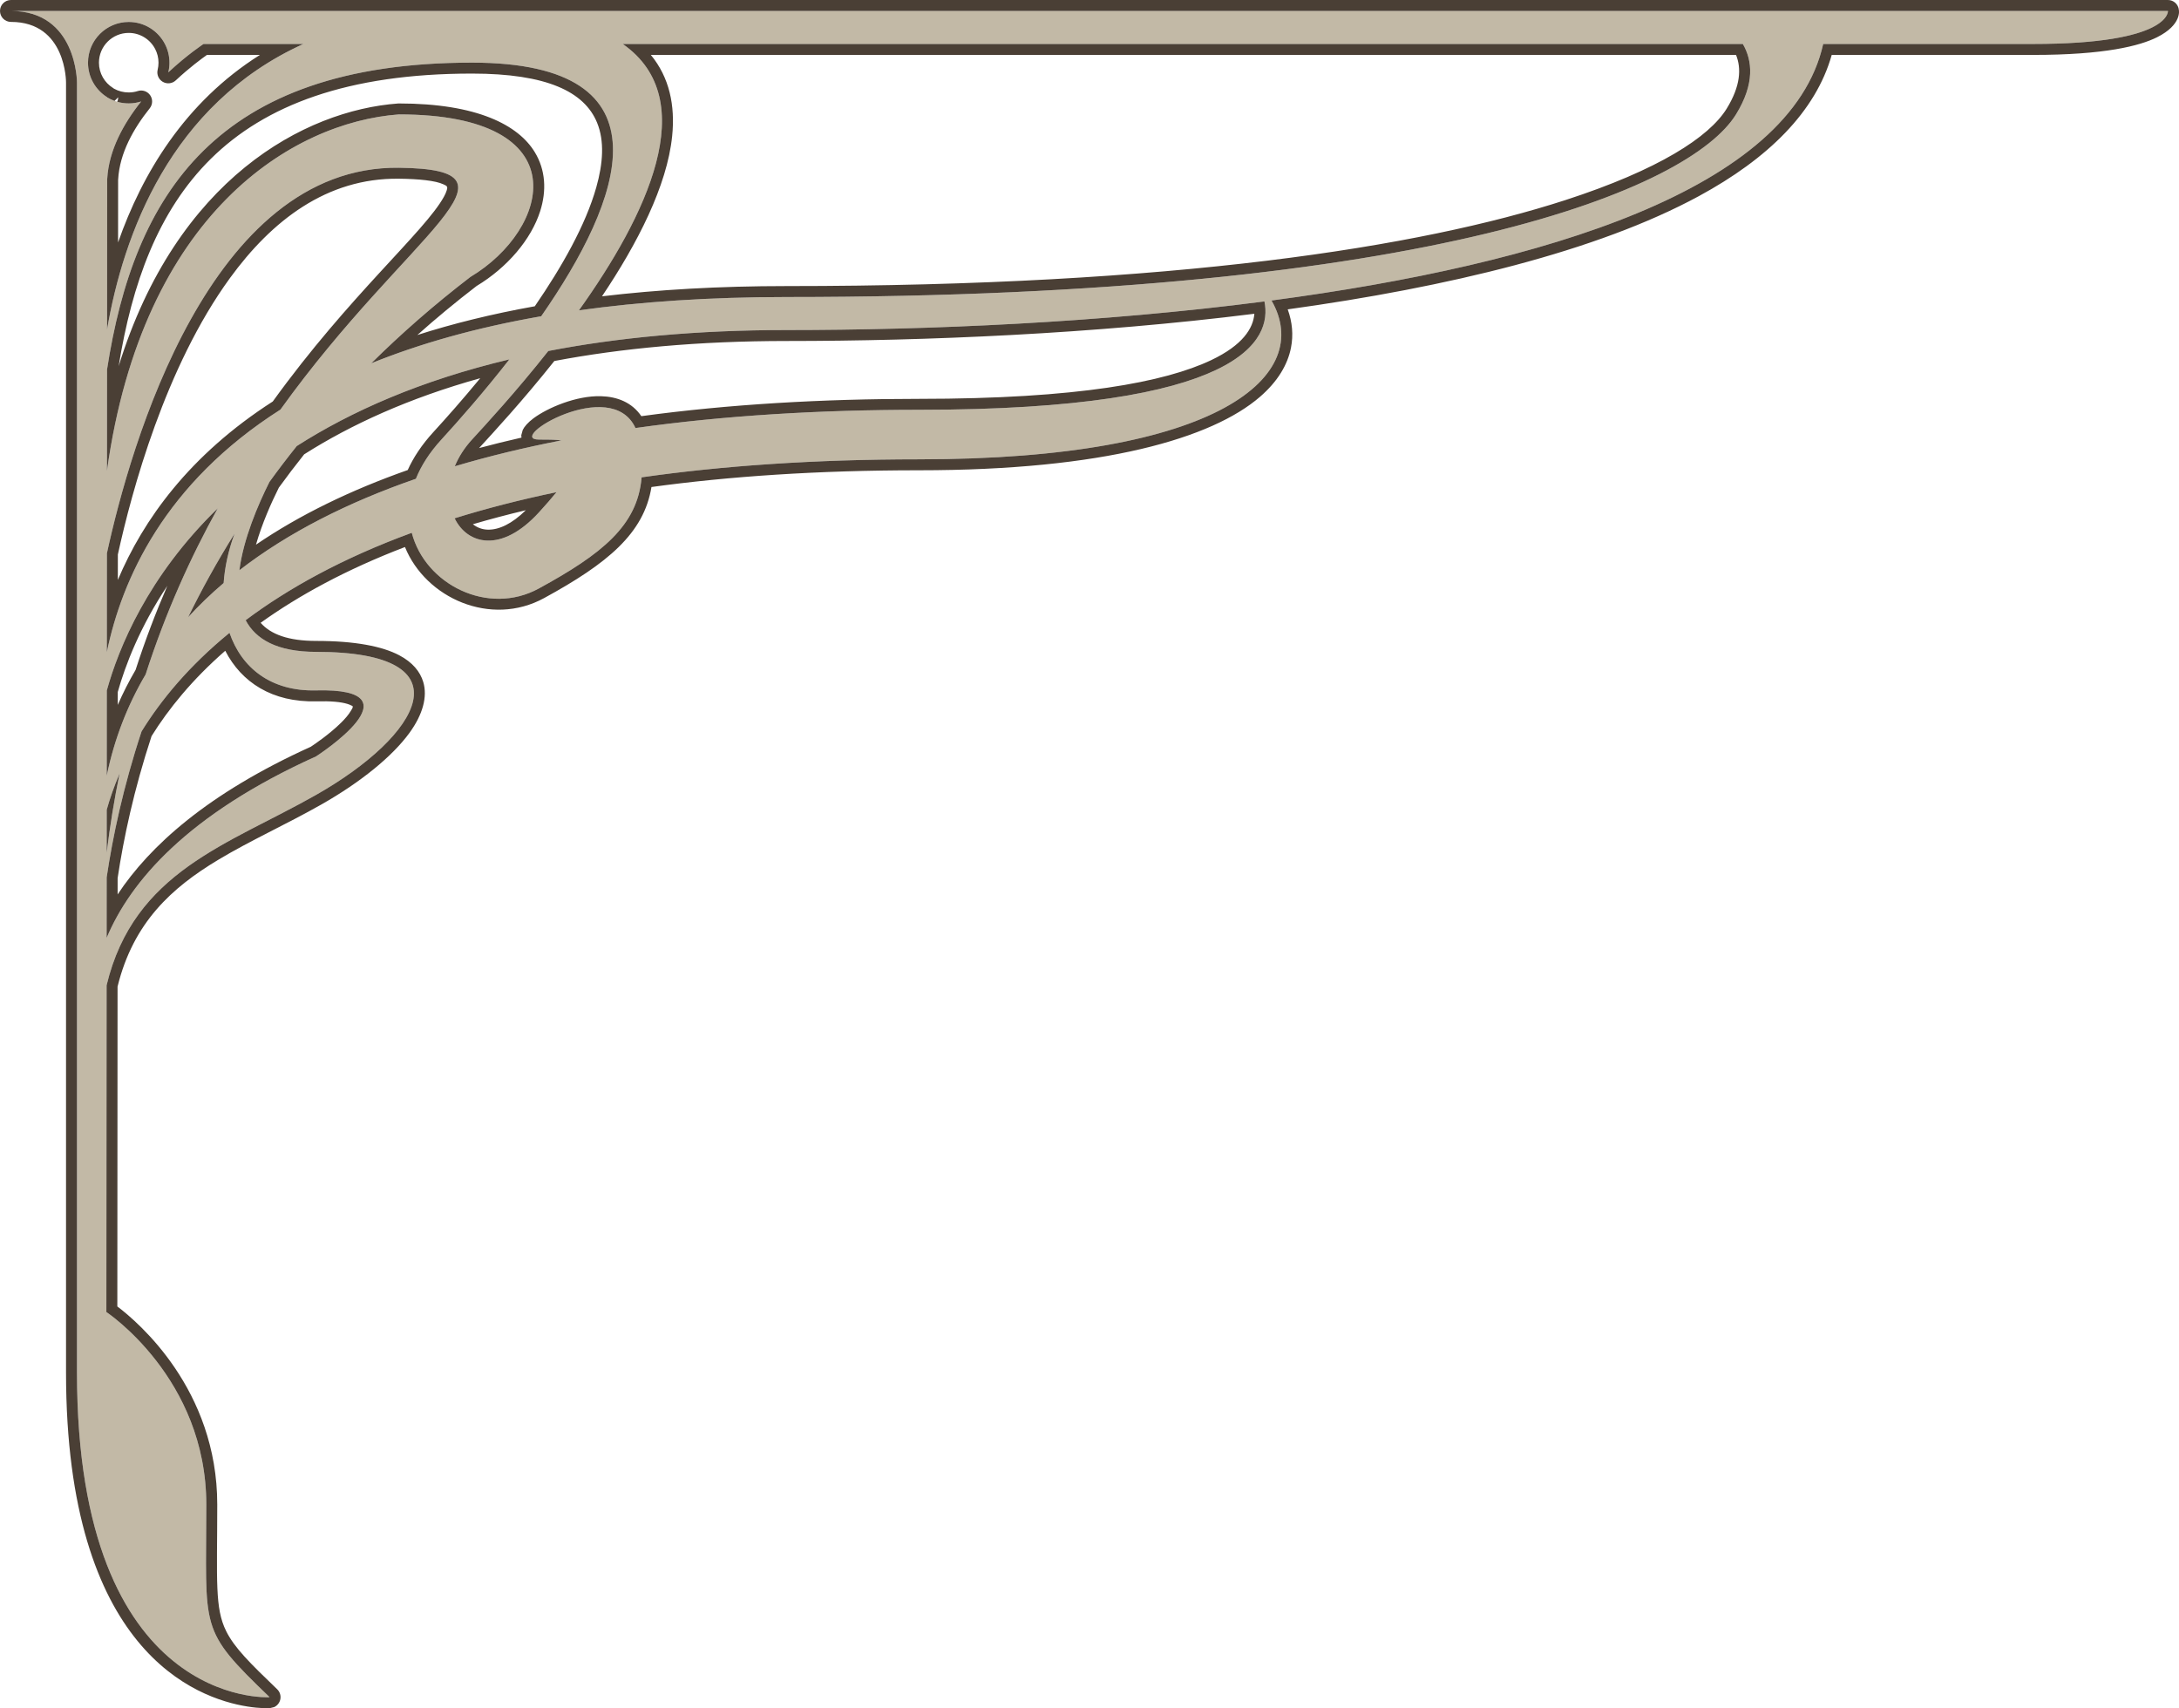 <svg width="792" height="621" viewBox="0 0 792 621" fill="none" xmlns="http://www.w3.org/2000/svg">
<path fill-rule="evenodd" clip-rule="evenodd" d="M89.285 225.47C92.92 232.366 100.661 236.983 114.874 236.983C170.983 236.983 152.765 267.466 114.874 288.983C82.938 307.118 48.714 316.705 38.745 358.188L38.662 476.983C38.662 476.983 74.983 500.983 74.983 546.983C74.983 592.983 71.983 591.983 97.983 616.983C97.748 617.093 27.983 620.983 27.983 498.983V29.983C27.983 29.983 27.983 3.983 3.983 3.983H787.983C787.983 3.983 788.983 15.983 738.983 15.983H662.677C650.913 68.719 561.336 96.087 462.156 109.242C477.701 136.317 443.661 166.983 333.983 166.983C295.677 166.983 262.294 169.37 233.203 173.529C231.761 191.074 218.774 201.421 195.85 213.94C177.352 224.041 154.541 212.471 149.666 193.688C124.3 202.994 104.594 213.998 89.285 225.47ZM38.772 318.935L38.757 340.967C47.333 320.533 68.015 296.137 114.874 274.983C114.874 274.983 153.765 249.983 114.874 250.983C98.556 251.403 87.82 242.857 83.42 230.059C68.631 242.144 58.453 254.563 51.447 265.916C44.781 286.099 40.956 304.248 38.772 318.935ZM97.939 175.189C93.742 183.563 88.472 195.877 87.005 207.313C104.701 193.62 126.405 182.638 151.166 174.061C153.041 169.377 156.059 164.574 160.437 159.793C167.04 152.582 176.037 142.334 185.142 130.648C152.952 138.304 127.684 149.48 107.857 162.166C104.387 166.503 101.084 170.847 97.939 175.189ZM61.172 26.307C61.447 25.179 61.593 24.001 61.593 22.788C61.593 20.335 60.996 18.021 59.938 15.983C57.472 11.232 52.506 7.983 46.788 7.983C38.617 7.983 31.983 14.617 31.983 22.788C31.983 28.09 34.776 32.745 38.969 35.36V35.404C41.224 36.792 43.949 37.593 46.788 37.593C48.364 37.593 49.883 37.347 51.308 36.89C44.967 44.845 39.556 54.536 38.969 64.998H38.949L38.911 119.812C44.818 85.396 61.874 37.919 110.26 15.983H73.983C73.983 15.983 68.108 19.836 61.172 26.307ZM202.276 178.918C188.882 181.704 176.567 184.9 165.243 188.421C169.895 197.99 182.237 201.182 195.85 186.314C198.357 183.576 200.487 181.12 202.276 178.918ZM52.933 245.185C60.203 222.611 69.291 202.561 79.14 184.802C53.656 209.582 43.107 235.573 38.819 251.019L38.798 282.003C41.576 268.574 46.361 256.325 52.933 245.185ZM43.482 281.171C41.387 286.031 39.877 290.486 38.789 294.378L38.778 310.014C39.994 300.035 41.579 290.424 43.482 281.171ZM633.474 15.983H226.35C255.511 36.348 234.752 78.779 210.421 112.824C232.667 109.714 257.735 107.983 285.983 107.983C521.178 107.983 614.44 68.414 630.983 41.593C637.897 30.384 636.935 21.975 633.474 15.983ZM459.585 109.579C400.063 117.315 337.304 119.983 285.983 119.983C252.912 119.983 224.204 122.783 199.286 127.604C187.47 142.554 176.465 154.443 171.567 159.793C168.703 162.92 166.65 166.225 165.304 169.519C177.611 165.859 190.57 162.73 204.077 160.1C201.696 159.793 198.825 159.793 195.85 159.793C183.479 159.793 222.126 136.332 230.975 155.608C263.219 151.062 297.958 148.983 333.983 148.983C451.563 148.983 462.453 123.535 459.585 109.579ZM81.29 211.95C81.689 206.196 83 200.132 85.26 193.997C78.833 204.263 73.24 214.435 68.374 224.386C72.354 220.029 76.666 215.885 81.29 211.95ZM38.829 237.093C44.289 210.701 59.724 175.775 101.932 148.905C148.637 83.865 194.878 61.57 144.983 60.983C76.182 60.174 47.346 162.225 38.854 201.152L38.829 237.093ZM196.716 114.973C225.88 73.033 245.435 22.769 171.567 22.769C78.147 22.769 48.666 71.178 38.901 134.354L38.875 171.208C51.935 77.352 106.439 44.438 144.983 41.593C210.983 41.593 199.953 83.391 170.983 100.675C157.708 110.856 145.736 121.373 134.938 132.075C152.323 125.03 172.741 119.157 196.716 114.973Z" fill="#C2B9A6"/>
<path fill-rule="evenodd" clip-rule="evenodd" d="M94.732 226.416C98.397 230.597 104.802 233 114.874 233C129.231 233 139 235.014 145.034 238.177C149.965 240.762 152.715 244.171 153.843 247.951C155.428 253.263 153.709 259.725 148.818 266.444C142.572 275.023 131.061 284.372 116.841 292.447C104.097 299.684 90.986 305.553 79.206 312.643C62.478 322.712 48.485 335.296 42.728 358.667L42.647 474.947C50.183 480.633 78.966 505.093 78.966 546.983C78.966 560.704 78.694 570.219 79.017 577.488C79.31 584.108 80.068 588.699 82.22 593.013C85.242 599.073 90.822 604.571 100.744 614.112C101.69 615.021 102.127 616.338 101.913 617.632C101.7 618.926 100.862 620.032 99.674 620.589L98.168 620.967C97.569 621.009 94.537 621.121 89.989 620.4C71.326 617.439 24 600.29 24 498.983V29.983C24 29.983 24.166 7.966 3.983 7.966C1.783 7.966 0 6.183 0 3.983C0 1.783 1.783 0 3.983 0H787.983C790.055 0 791.783 1.588 791.953 3.652C791.953 3.652 793.173 8.967 784.014 13.546C777.764 16.671 765.027 19.966 738.983 19.966H665.778C659.936 40.638 642.646 57.652 617.475 71.305C580.41 91.409 526.086 104.432 468.045 112.464C469.73 117.112 470.138 121.806 469.233 126.412C468.018 132.599 464.398 138.698 457.947 144.276C440.596 159.282 401.249 170.966 333.983 170.966C297.209 170.966 264.998 173.176 236.785 177.05C234.039 193.93 220.815 204.846 197.759 217.436C178.367 228.025 154.749 217.46 147.195 198.867C125.719 207.081 108.512 216.533 94.732 226.416ZM89.285 225.47C104.594 213.998 124.3 202.994 149.666 193.688C154.541 212.471 177.352 224.041 195.85 213.94C218.774 201.421 231.761 191.074 233.203 173.529C262.294 169.37 295.677 166.983 333.983 166.983C443.661 166.983 477.701 136.317 462.156 109.242C561.336 96.087 650.913 68.719 662.677 15.983H738.983C788.983 15.983 787.983 3.983 787.983 3.983H3.983C27.983 3.983 27.983 29.983 27.983 29.983V498.983C27.983 620.983 97.748 617.093 97.983 616.983C71.983 591.983 74.983 592.983 74.983 546.983C74.983 500.983 38.662 476.983 38.662 476.983L38.745 358.188C48.714 316.705 82.938 307.118 114.874 288.983C152.765 267.466 170.983 236.983 114.874 236.983C100.661 236.983 92.92 232.366 89.285 225.47ZM38.772 318.935C40.956 304.248 44.781 286.099 51.447 265.916C58.453 254.563 68.631 242.144 83.42 230.059C87.82 242.857 98.556 251.403 114.874 250.983C153.765 249.983 114.874 274.983 114.874 274.983C68.015 296.137 47.333 320.533 38.757 340.967L38.772 318.935ZM42.755 319.232L42.752 325.162C54.363 307.598 75.421 288.472 112.959 271.476C114.171 270.679 119.752 266.928 124.004 262.705C125.428 261.291 126.707 259.834 127.528 258.42C127.888 257.8 128.322 257.288 128.181 256.771C128.136 256.604 127.903 256.59 127.687 256.47C127.311 256.262 126.861 256.083 126.336 255.92C123.887 255.158 120.215 254.83 114.976 254.965C98.946 255.377 87.745 248.037 81.87 236.58C69.822 247.094 61.218 257.754 55.083 267.612C48.634 287.231 44.902 304.889 42.755 319.232ZM97.939 175.189C101.084 170.847 104.387 166.503 107.857 162.166C127.684 149.48 152.952 138.304 185.142 130.648C176.037 142.334 167.04 152.582 160.437 159.793C156.059 164.574 153.041 169.377 151.166 174.061C126.405 182.638 104.701 193.62 87.005 207.313C88.472 195.877 93.742 183.563 97.939 175.189ZM101.356 177.263C98.543 182.902 95.243 190.329 93.043 198.007C108.925 187.174 127.487 178.183 148.192 170.881C150.242 166.343 153.281 161.709 157.499 157.103C162.228 151.938 168.196 145.202 174.548 137.493C148.561 144.735 127.543 154.381 110.556 165.169C107.346 169.197 104.282 173.231 101.356 177.263ZM196.716 114.973C172.741 119.157 152.323 125.03 134.938 132.075C145.736 121.373 157.708 110.856 170.983 100.675C199.953 83.391 210.983 41.593 144.983 41.593C106.439 44.438 51.935 77.352 38.875 171.208L38.901 134.354C48.666 71.178 78.147 22.769 171.567 22.769C245.435 22.769 225.88 73.033 196.716 114.973ZM43.128 133.12C64.162 65.107 110.655 40.133 144.69 37.621C144.787 37.614 144.885 37.61 144.983 37.61C173.473 37.61 188.427 45.494 194.397 55.348C198.317 61.818 198.713 69.316 196.334 76.781C193.073 87.01 184.446 97.221 173.226 103.975C165.626 109.811 158.457 115.758 151.698 121.787C164.503 117.681 178.683 114.149 194.385 111.34C204.229 97.02 212.862 81.81 216.733 68.093C219.194 59.371 219.751 51.313 217.039 44.646C212.434 33.32 198.698 26.752 171.567 26.752C126.227 26.752 96.335 38.293 76.661 57.706C57.371 76.74 47.961 103.196 43.128 133.12ZM43.482 281.171C41.579 290.424 39.994 300.035 38.778 310.014L38.789 294.378C39.877 290.486 41.387 286.031 43.482 281.171ZM459.585 109.579C462.453 123.535 451.563 148.983 333.983 148.983C297.958 148.983 263.219 151.062 230.975 155.608C222.126 136.332 183.479 159.793 195.85 159.793C198.825 159.793 201.696 159.793 204.077 160.1C190.57 162.73 177.611 165.859 165.304 169.519C166.65 166.225 168.703 162.92 171.567 159.793C176.465 154.443 187.47 142.554 199.286 127.604C224.204 122.783 252.912 119.983 285.983 119.983C337.304 119.983 400.063 117.315 459.585 109.579ZM189.543 159.088L189.465 158.229L190.005 156.297C190.558 155.135 191.871 153.575 193.939 152.044C199.062 148.251 209.449 143.784 218.418 144.033C224.365 144.198 229.705 146.288 233.105 151.292C264.763 146.979 298.762 145 333.983 145C391.831 145 423.454 138.893 440.242 130.917C451.764 125.442 455.515 119.307 455.923 114.063C397.475 121.411 336.258 123.966 285.983 123.966C253.838 123.966 225.851 126.629 201.488 131.238C189.945 145.742 179.309 157.236 174.505 162.483C174.382 162.617 174.26 162.752 174.141 162.886C179.179 161.539 184.315 160.273 189.543 159.088ZM38.829 237.093L38.854 201.152C47.346 162.225 76.182 60.174 144.983 60.983C194.878 61.57 148.637 83.865 101.932 148.905C59.724 175.775 44.289 210.701 38.829 237.093ZM42.831 210.827C52.001 189.112 68.747 165.492 99.144 145.96C126.88 107.496 154.391 84.198 161.343 71.536C161.793 70.718 162.14 69.963 162.352 69.26C162.501 68.768 162.634 68.345 162.508 67.969C162.357 67.518 161.845 67.321 161.23 67.034C159.693 66.316 157.528 65.846 154.689 65.507C151.996 65.185 148.761 65.011 144.936 64.966C118.757 64.658 98.779 80.208 83.57 101.106C60.087 133.375 47.913 178.445 42.837 201.584L42.831 210.827ZM52.933 245.185C46.361 256.325 41.576 268.574 38.798 282.003L38.819 251.019C43.107 235.573 53.656 209.582 79.14 184.802C69.291 202.561 60.203 222.611 52.933 245.185ZM49.277 243.545L49.278 243.542C52.757 232.788 56.642 222.602 60.825 212.956C50.835 227.968 45.555 241.826 42.803 251.568L42.8 256.261C44.719 251.876 46.882 247.638 49.277 243.545ZM81.29 211.95C76.666 215.885 72.354 220.029 68.374 224.386C73.24 214.435 78.833 204.263 85.26 193.997C83 200.132 81.689 206.196 81.29 211.95ZM633.474 15.983C636.935 21.975 637.897 30.384 630.983 41.593C614.44 68.414 521.178 107.983 285.983 107.983C257.735 107.983 232.667 109.714 210.421 112.824C234.752 78.779 255.511 36.348 226.35 15.983H633.474ZM630.998 19.966L236.568 19.967C243.308 28.163 245.443 38.296 244.311 49.465C242.477 67.559 231.668 88.569 218.805 107.722C238.935 105.319 261.249 104 285.983 104C426.487 104 516.123 89.874 568.904 72.76C602.876 61.744 621.232 49.815 627.593 39.502C632.684 31.247 632.959 24.823 630.998 19.966ZM202.276 178.918C200.487 181.12 198.357 183.576 195.85 186.314C182.237 201.182 169.895 197.99 165.243 188.421C176.567 184.9 188.882 181.704 202.276 178.918ZM191.118 185.484C184.413 187.079 178.003 188.782 171.874 190.579C173.376 191.775 175.205 192.497 177.287 192.549C181.351 192.652 186.048 190.456 191.118 185.484ZM38.946 68.981L38.949 64.998H38.969C39.556 54.536 44.967 44.845 51.308 36.89C49.883 37.347 48.364 37.593 46.788 37.593C45.353 37.593 43.947 37.389 42.617 37.007C42.76 36.696 42.864 36.343 42.916 35.945C42.891 36.127 42.853 36.309 42.802 36.489C42.752 36.668 42.689 36.841 42.617 37.007C42.611 37.005 42.605 37.004 42.599 37.002C42.678 36.827 42.745 36.645 42.799 36.456C42.903 36.094 42.953 35.727 42.953 35.364L41.64 36.69C40.698 36.349 39.802 35.916 38.969 35.404V35.36C34.776 32.745 31.983 28.09 31.983 22.788C31.983 14.617 38.617 7.983 46.788 7.983C52.506 7.983 57.472 11.232 59.938 15.983C60.996 18.021 61.593 20.335 61.593 22.788C61.593 24.001 61.447 25.179 61.172 26.307C68.108 19.836 73.983 15.983 73.983 15.983H110.26C61.874 37.919 44.818 85.396 38.911 119.812L38.946 68.981ZM41.444 32.238C43.017 33.115 44.868 33.61 46.788 33.61C47.94 33.61 49.05 33.43 50.091 33.096C51.763 32.56 53.589 33.182 54.586 34.627C55.583 36.072 55.517 37.999 54.423 39.372C48.581 46.702 43.487 55.582 42.947 65.221C42.943 65.283 42.938 65.345 42.932 65.406L42.917 88.139C51.645 63.188 67.145 37.209 94.469 19.966L75.216 19.967C73.34 21.284 68.905 24.54 63.889 29.22C62.602 30.421 60.678 30.634 59.159 29.745C57.639 28.855 56.884 27.073 57.302 25.362C57.504 24.537 57.61 23.675 57.61 22.788C57.61 20.997 57.175 19.306 56.402 17.818C54.599 14.344 50.969 11.966 46.788 11.966C40.815 11.966 35.966 16.815 35.966 22.788C35.966 26.665 38.011 30.068 41.077 31.98C41.206 32.06 41.328 32.146 41.444 32.238Z" fill="#4A3F35"/>
<path d="M0 0 H 0" fill="none" id="Virginie NGUYEN" data-author="Mai Lan Yin" />
</svg>
